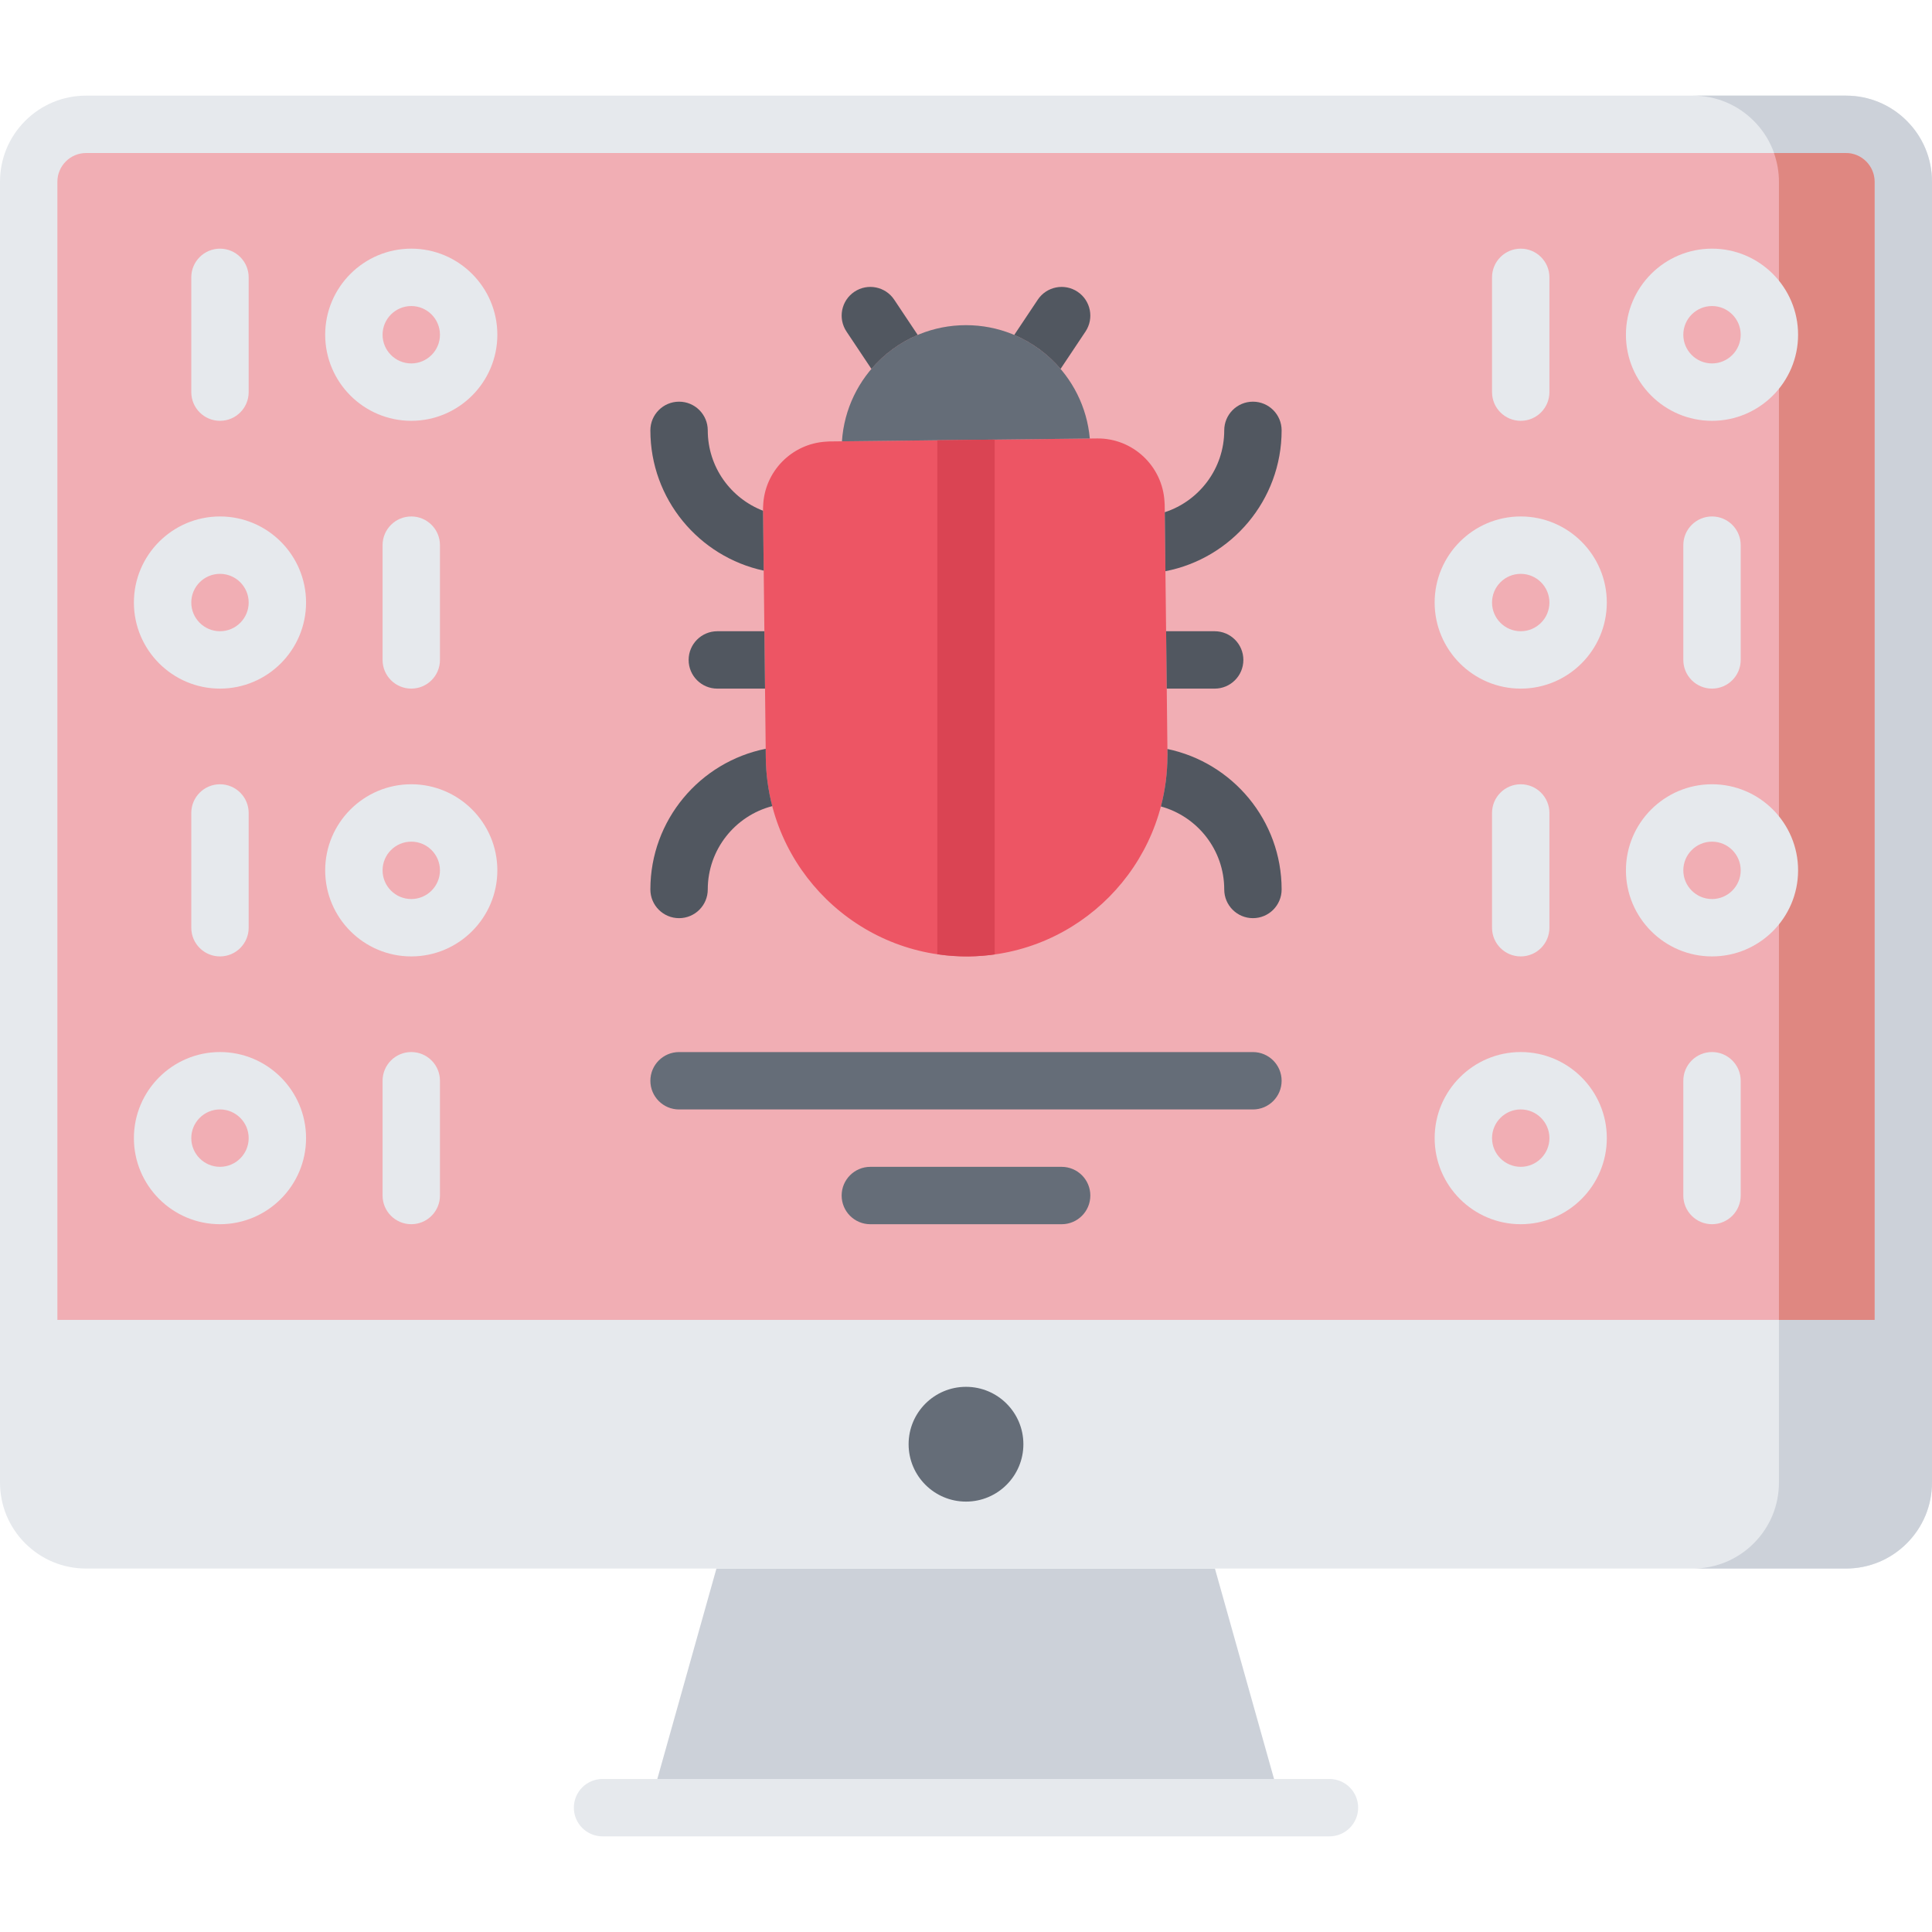<?xml version="1.0" encoding="UTF-8" standalone="no"?>
<!DOCTYPE svg PUBLIC "-//W3C//DTD SVG 1.1//EN" "http://www.w3.org/Graphics/SVG/1.1/DTD/svg11.dtd">
<svg width="100%" height="100%" viewBox="0 0 512 512" version="1.1" xmlns="http://www.w3.org/2000/svg" xmlns:xlink="http://www.w3.org/1999/xlink" xml:space="preserve" xmlns:serif="http://www.serif.com/" style="fill-rule:evenodd;clip-rule:evenodd;stroke-linejoin:round;stroke-miterlimit:2;">
    <path d="M352.317,486.655L159.683,486.655C155.483,486.655 152.079,483.25 152.079,479.051C152.079,474.852 155.483,471.447 159.683,471.447L352.318,471.447C356.517,471.447 359.922,474.852 359.922,479.051C359.921,483.25 356.518,486.655 352.317,486.655Z" style="fill:rgb(230,233,237);fill-rule:nonzero;"/>
    <path d="M337.635,471.447L321.968,415.681L189.864,415.681L174.195,471.447L337.635,471.447Z" style="fill:rgb(204,209,217);fill-rule:nonzero;"/>
    <path d="M511.998,357.347L511.998,48.157C511.998,42.064 509.626,36.335 505.317,32.027C501.008,27.719 495.28,25.346 489.187,25.346L22.812,25.346C16.719,25.346 10.99,27.718 6.682,32.027C2.374,36.336 0,42.064 0,48.157L0,392.868C0,398.961 2.372,404.69 6.681,408.998C10.99,413.307 16.718,415.679 22.811,415.679L489.185,415.679C495.278,415.679 501.007,413.307 505.315,408.998C509.624,404.689 511.996,398.961 511.996,392.868L511.996,357.425C511.996,357.412 511.998,357.4 511.998,357.385C512,357.374 511.998,357.36 511.998,357.347Z" style="fill:rgb(230,233,237);fill-rule:nonzero;"/>
    <path d="M511.998,357.347L511.998,48.157C511.998,42.064 509.626,36.335 505.317,32.027C501.008,27.719 495.28,25.346 489.187,25.346L448.629,25.346C454.722,25.346 460.451,27.718 464.759,32.027C469.067,36.336 471.44,42.064 471.44,48.157L471.44,357.347C471.44,357.36 471.442,357.372 471.442,357.387C471.442,357.4 471.44,357.413 471.44,357.427L471.44,392.87C471.44,398.963 469.068,404.692 464.759,409C460.45,413.308 454.722,415.681 448.629,415.681L489.187,415.681C495.28,415.681 501.009,413.309 505.317,409C509.625,404.691 511.998,398.963 511.998,392.87L511.998,357.426C511.998,357.413 512,357.401 512,357.386C512,357.374 511.998,357.36 511.998,357.347Z" style="fill:rgb(204,209,217);fill-rule:nonzero;"/>
    <circle cx="255.999" cy="382.731" r="15.208" style="fill:rgb(101,109,120);"/>
    <path d="M22.813,40.553C18.626,40.553 15.209,43.97 15.209,48.157L15.209,349.783L496.791,349.783L496.791,48.157C496.781,43.97 493.374,40.553 489.187,40.553L22.813,40.553Z" style="fill:rgb(241,174,180);fill-rule:nonzero;"/>
    <path d="M489.186,40.553L470.118,40.553C470.97,42.966 471.439,45.522 471.439,48.157L471.439,349.783L496.789,349.783L496.789,48.157C496.78,43.97 493.373,40.553 489.186,40.553Z" style="fill:rgb(223,135,129);fill-rule:nonzero;"/>
    <g>
        <path d="M58.297,111.52C54.097,111.52 50.693,108.115 50.693,103.916L50.693,73.502C50.693,69.303 54.097,65.898 58.297,65.898C62.497,65.898 65.901,69.303 65.901,73.502L65.901,103.917C65.901,108.116 62.497,111.52 58.297,111.52Z" style="fill:rgb(230,233,237);fill-rule:nonzero;"/>
        <path d="M108.99,182.489C104.79,182.489 101.386,179.084 101.386,174.885L101.386,144.47C101.386,140.271 104.79,136.866 108.99,136.866C113.19,136.866 116.594,140.271 116.594,144.47L116.594,174.885C116.594,179.085 113.19,182.489 108.99,182.489Z" style="fill:rgb(230,233,237);fill-rule:nonzero;"/>
        <path d="M453.699,182.489C449.5,182.489 446.095,179.084 446.095,174.885L446.095,144.47C446.095,140.271 449.5,136.866 453.699,136.866C457.899,136.866 461.303,140.271 461.303,144.47L461.303,174.885C461.303,179.085 457.9,182.489 453.699,182.489Z" style="fill:rgb(230,233,237);fill-rule:nonzero;"/>
        <path d="M403.008,111.52C398.808,111.52 395.404,108.115 395.404,103.916L395.404,73.502C395.404,69.303 398.808,65.898 403.008,65.898C407.208,65.898 410.612,69.303 410.612,73.502L410.612,103.917C410.612,108.116 407.209,111.52 403.008,111.52Z" style="fill:rgb(230,233,237);fill-rule:nonzero;"/>
        <path d="M108.99,111.52C96.412,111.52 86.178,101.287 86.178,88.708C86.178,76.129 96.412,65.896 108.99,65.896C121.568,65.896 131.802,76.129 131.802,88.708C131.802,101.287 121.568,111.52 108.99,111.52ZM108.99,81.105C104.797,81.105 101.386,84.516 101.386,88.709C101.386,92.902 104.797,96.313 108.99,96.313C113.183,96.313 116.594,92.902 116.594,88.709C116.594,84.515 113.183,81.105 108.99,81.105Z" style="fill:rgb(230,233,237);fill-rule:nonzero;"/>
        <path d="M58.297,182.49C45.719,182.49 35.485,172.257 35.485,159.678C35.485,147.099 45.719,136.866 58.297,136.866C70.875,136.866 81.109,147.099 81.109,159.678C81.109,172.257 70.875,182.49 58.297,182.49ZM58.297,152.075C54.104,152.075 50.693,155.486 50.693,159.679C50.693,163.872 54.104,167.283 58.297,167.283C62.49,167.283 65.901,163.872 65.901,159.679C65.901,155.486 62.49,152.075 58.297,152.075Z" style="fill:rgb(230,233,237);fill-rule:nonzero;"/>
        <path d="M403.008,182.49C390.43,182.49 380.196,172.257 380.196,159.678C380.196,147.099 390.43,136.866 403.008,136.866C415.586,136.866 425.82,147.099 425.82,159.678C425.82,172.257 415.586,182.49 403.008,182.49ZM403.008,152.075C398.815,152.075 395.404,155.486 395.404,159.679C395.404,163.872 398.815,167.283 403.008,167.283C407.201,167.283 410.612,163.872 410.612,159.679C410.612,155.486 407.202,152.075 403.008,152.075Z" style="fill:rgb(230,233,237);fill-rule:nonzero;"/>
        <path d="M108.99,324.427C104.79,324.427 101.386,321.022 101.386,316.823L101.386,286.408C101.386,282.209 104.79,278.804 108.99,278.804C113.19,278.804 116.594,282.209 116.594,286.408L116.594,316.823C116.594,321.023 113.19,324.427 108.99,324.427Z" style="fill:rgb(230,233,237);fill-rule:nonzero;"/>
        <path d="M453.699,324.427C449.5,324.427 446.095,321.022 446.095,316.823L446.095,286.408C446.095,282.209 449.5,278.804 453.699,278.804C457.899,278.804 461.303,282.209 461.303,286.408L461.303,316.823C461.303,321.023 457.9,324.427 453.699,324.427Z" style="fill:rgb(230,233,237);fill-rule:nonzero;"/>
        <path d="M58.297,324.427C45.719,324.427 35.485,314.194 35.485,301.615C35.485,289.036 45.719,278.803 58.297,278.803C70.875,278.803 81.109,289.036 81.109,301.615C81.109,314.194 70.875,324.427 58.297,324.427ZM58.297,294.012C54.104,294.012 50.693,297.423 50.693,301.616C50.693,305.809 54.104,309.22 58.297,309.22C62.49,309.22 65.901,305.809 65.901,301.616C65.901,297.423 62.49,294.012 58.297,294.012Z" style="fill:rgb(230,233,237);fill-rule:nonzero;"/>
        <path d="M403.01,324.427C390.432,324.427 380.198,314.194 380.198,301.615C380.198,289.036 390.432,278.803 403.01,278.803C415.588,278.803 425.822,289.036 425.822,301.615C425.822,314.194 415.588,324.427 403.01,324.427ZM403.01,294.012C398.817,294.012 395.406,297.423 395.406,301.616C395.406,305.809 398.817,309.22 403.01,309.22C407.203,309.22 410.614,305.809 410.614,301.616C410.614,297.423 407.204,294.012 403.01,294.012Z" style="fill:rgb(230,233,237);fill-rule:nonzero;"/>
        <path d="M453.699,111.52C441.121,111.52 430.887,101.287 430.887,88.708C430.887,76.129 441.121,65.896 453.699,65.896C466.277,65.896 476.511,76.129 476.511,88.708C476.511,101.287 466.277,111.52 453.699,111.52ZM453.699,81.105C449.506,81.105 446.095,84.516 446.095,88.709C446.095,92.902 449.506,96.313 453.699,96.313C457.892,96.313 461.303,92.902 461.303,88.709C461.303,84.515 457.892,81.105 453.699,81.105Z" style="fill:rgb(230,233,237);fill-rule:nonzero;"/>
        <path d="M58.297,253.461C54.097,253.461 50.693,250.056 50.693,245.857L50.693,215.442C50.693,211.243 54.097,207.838 58.297,207.838C62.497,207.838 65.901,211.243 65.901,215.442L65.901,245.857C65.901,250.057 62.497,253.461 58.297,253.461Z" style="fill:rgb(230,233,237);fill-rule:nonzero;"/>
        <path d="M403.008,253.461C398.808,253.461 395.404,250.056 395.404,245.857L395.404,215.442C395.404,211.243 398.808,207.838 403.008,207.838C407.208,207.838 410.612,211.243 410.612,215.442L410.612,245.857C410.612,250.057 407.209,253.461 403.008,253.461Z" style="fill:rgb(230,233,237);fill-rule:nonzero;"/>
        <path d="M108.99,253.461C96.412,253.461 86.178,243.228 86.178,230.649C86.178,218.07 96.412,207.837 108.99,207.837C121.568,207.837 131.802,218.07 131.802,230.649C131.802,243.228 121.568,253.461 108.99,253.461ZM108.99,223.046C104.797,223.046 101.386,226.457 101.386,230.65C101.386,234.843 104.797,238.254 108.99,238.254C113.183,238.254 116.594,234.843 116.594,230.65C116.594,226.456 113.183,223.046 108.99,223.046Z" style="fill:rgb(230,233,237);fill-rule:nonzero;"/>
        <path d="M453.701,253.461C441.123,253.461 430.889,243.228 430.889,230.649C430.889,218.07 441.123,207.837 453.701,207.837C466.279,207.837 476.513,218.07 476.513,230.649C476.513,243.228 466.279,253.461 453.701,253.461ZM453.701,223.046C449.508,223.046 446.097,226.457 446.097,230.65C446.097,234.843 449.508,238.254 453.701,238.254C457.894,238.254 461.305,234.843 461.305,230.65C461.305,226.456 457.894,223.046 453.701,223.046Z" style="fill:rgb(230,233,237);fill-rule:nonzero;"/>
    </g>
    <g>
        <path d="M332.038,294.018L179.96,294.018C175.76,294.018 172.356,290.613 172.356,286.414C172.356,282.215 175.76,278.81 179.96,278.81L332.039,278.81C336.239,278.81 339.643,282.215 339.643,286.414C339.643,290.613 336.239,294.018 332.038,294.018Z" style="fill:rgb(101,109,120);fill-rule:nonzero;"/>
        <path d="M281.345,324.433L230.65,324.433C226.45,324.433 223.046,321.028 223.046,316.829C223.046,312.63 226.45,309.225 230.65,309.225L281.345,309.225C285.545,309.225 288.949,312.63 288.949,316.829C288.949,321.029 285.546,324.433 281.345,324.433Z" style="fill:rgb(101,109,120);fill-rule:nonzero;"/>
    </g>
    <path d="M309.392,199.714C309.392,199.688 309.394,199.662 309.393,199.636C309.393,199.623 309.391,199.611 309.391,199.596L308.654,133.736C308.651,133.473 308.634,133.214 308.606,132.957C308.088,123.541 300.234,116.085 290.714,116.193C290.697,116.193 290.682,116.195 290.664,116.196L219.749,116.989C219.485,116.992 219.226,117.008 218.969,117.038C209.815,117.541 202.535,124.985 202.237,134.147C202.215,134.404 202.204,134.664 202.207,134.927L202.944,200.827C203.271,230.175 227.416,253.785 256.764,253.456C285.882,253.131 309.339,229.359 309.382,200.322C309.385,200.22 309.396,200.119 309.395,200.017L309.392,199.714Z" style="fill:rgb(237,85,100);fill-rule:nonzero;"/>
    <path d="M288.811,116.216C287.335,99.403 273.186,86.171 255.996,86.171C238.557,86.171 224.248,99.79 223.125,116.95L288.811,116.216Z" style="fill:rgb(101,109,120);fill-rule:nonzero;"/>
    <g>
        <path d="M230.936,97.769C234.248,93.886 238.442,90.778 243.208,88.763L236.978,79.42C234.649,75.927 229.927,74.984 226.434,77.313C222.94,79.643 221.996,84.364 224.327,87.858L230.936,97.769Z" style="fill:rgb(81,87,96);fill-rule:nonzero;"/>
        <path d="M281.059,97.769L287.67,87.86C290.001,84.366 289.058,79.646 285.564,77.315C282.074,74.984 277.351,75.926 275.019,79.42L268.785,88.764C273.55,90.78 277.745,93.885 281.059,97.769Z" style="fill:rgb(81,87,96);fill-rule:nonzero;"/>
        <path d="M202.213,135.349C193.656,132.057 187.564,123.756 187.564,114.052C187.564,109.853 184.16,106.448 179.96,106.448C175.76,106.448 172.356,109.853 172.356,114.052C172.356,132.278 185.248,147.543 202.391,151.222L202.213,135.349Z" style="fill:rgb(81,87,96);fill-rule:nonzero;"/>
        <path d="M202.57,167.285L190.099,167.285C185.899,167.285 182.495,170.69 182.495,174.889C182.495,179.088 185.899,182.493 190.099,182.493L202.741,182.493L202.57,167.285Z" style="fill:rgb(81,87,96);fill-rule:nonzero;"/>
        <path d="M202.945,200.825L202.919,198.437C185.513,201.912 172.356,217.306 172.356,235.719C172.356,239.918 175.76,243.323 179.96,243.323C184.16,243.323 187.564,239.918 187.564,235.719C187.564,225.113 194.839,216.175 204.66,213.631C203.594,209.533 202.995,205.246 202.945,200.825Z" style="fill:rgb(81,87,96);fill-rule:nonzero;"/>
        <path d="M309.379,198.495L309.391,199.595C309.391,199.608 309.393,199.62 309.393,199.635C309.394,199.661 309.392,199.687 309.392,199.713L309.396,200.015C309.397,200.118 309.386,200.218 309.383,200.32C309.376,204.945 308.77,209.434 307.646,213.718C317.311,216.367 324.436,225.223 324.436,235.718C324.436,239.917 327.84,243.322 332.04,243.322C336.239,243.322 339.644,239.917 339.644,235.718C339.644,217.412 326.636,202.086 309.379,198.495Z" style="fill:rgb(81,87,96);fill-rule:nonzero;"/>
        <path d="M321.9,167.285L309.03,167.285L309.2,182.493L321.9,182.493C326.1,182.493 329.504,179.088 329.504,174.889C329.504,170.69 326.1,167.285 321.9,167.285Z" style="fill:rgb(81,87,96);fill-rule:nonzero;"/>
        <path d="M332.04,106.448C327.84,106.448 324.436,109.853 324.436,114.052C324.436,124.169 317.813,132.765 308.677,135.743L308.851,151.374C326.369,147.988 339.644,132.544 339.644,114.051C339.644,109.852 336.241,106.448 332.04,106.448Z" style="fill:rgb(81,87,96);fill-rule:nonzero;"/>
    </g>
    <path d="M248.395,252.885C251.125,253.286 253.92,253.485 256.764,253.454C259.084,253.429 261.363,253.237 263.602,252.923L263.602,116.498L248.394,116.667L248.394,252.885L248.395,252.885Z" style="fill:rgb(218,68,83);fill-rule:nonzero;"/>
</svg>
